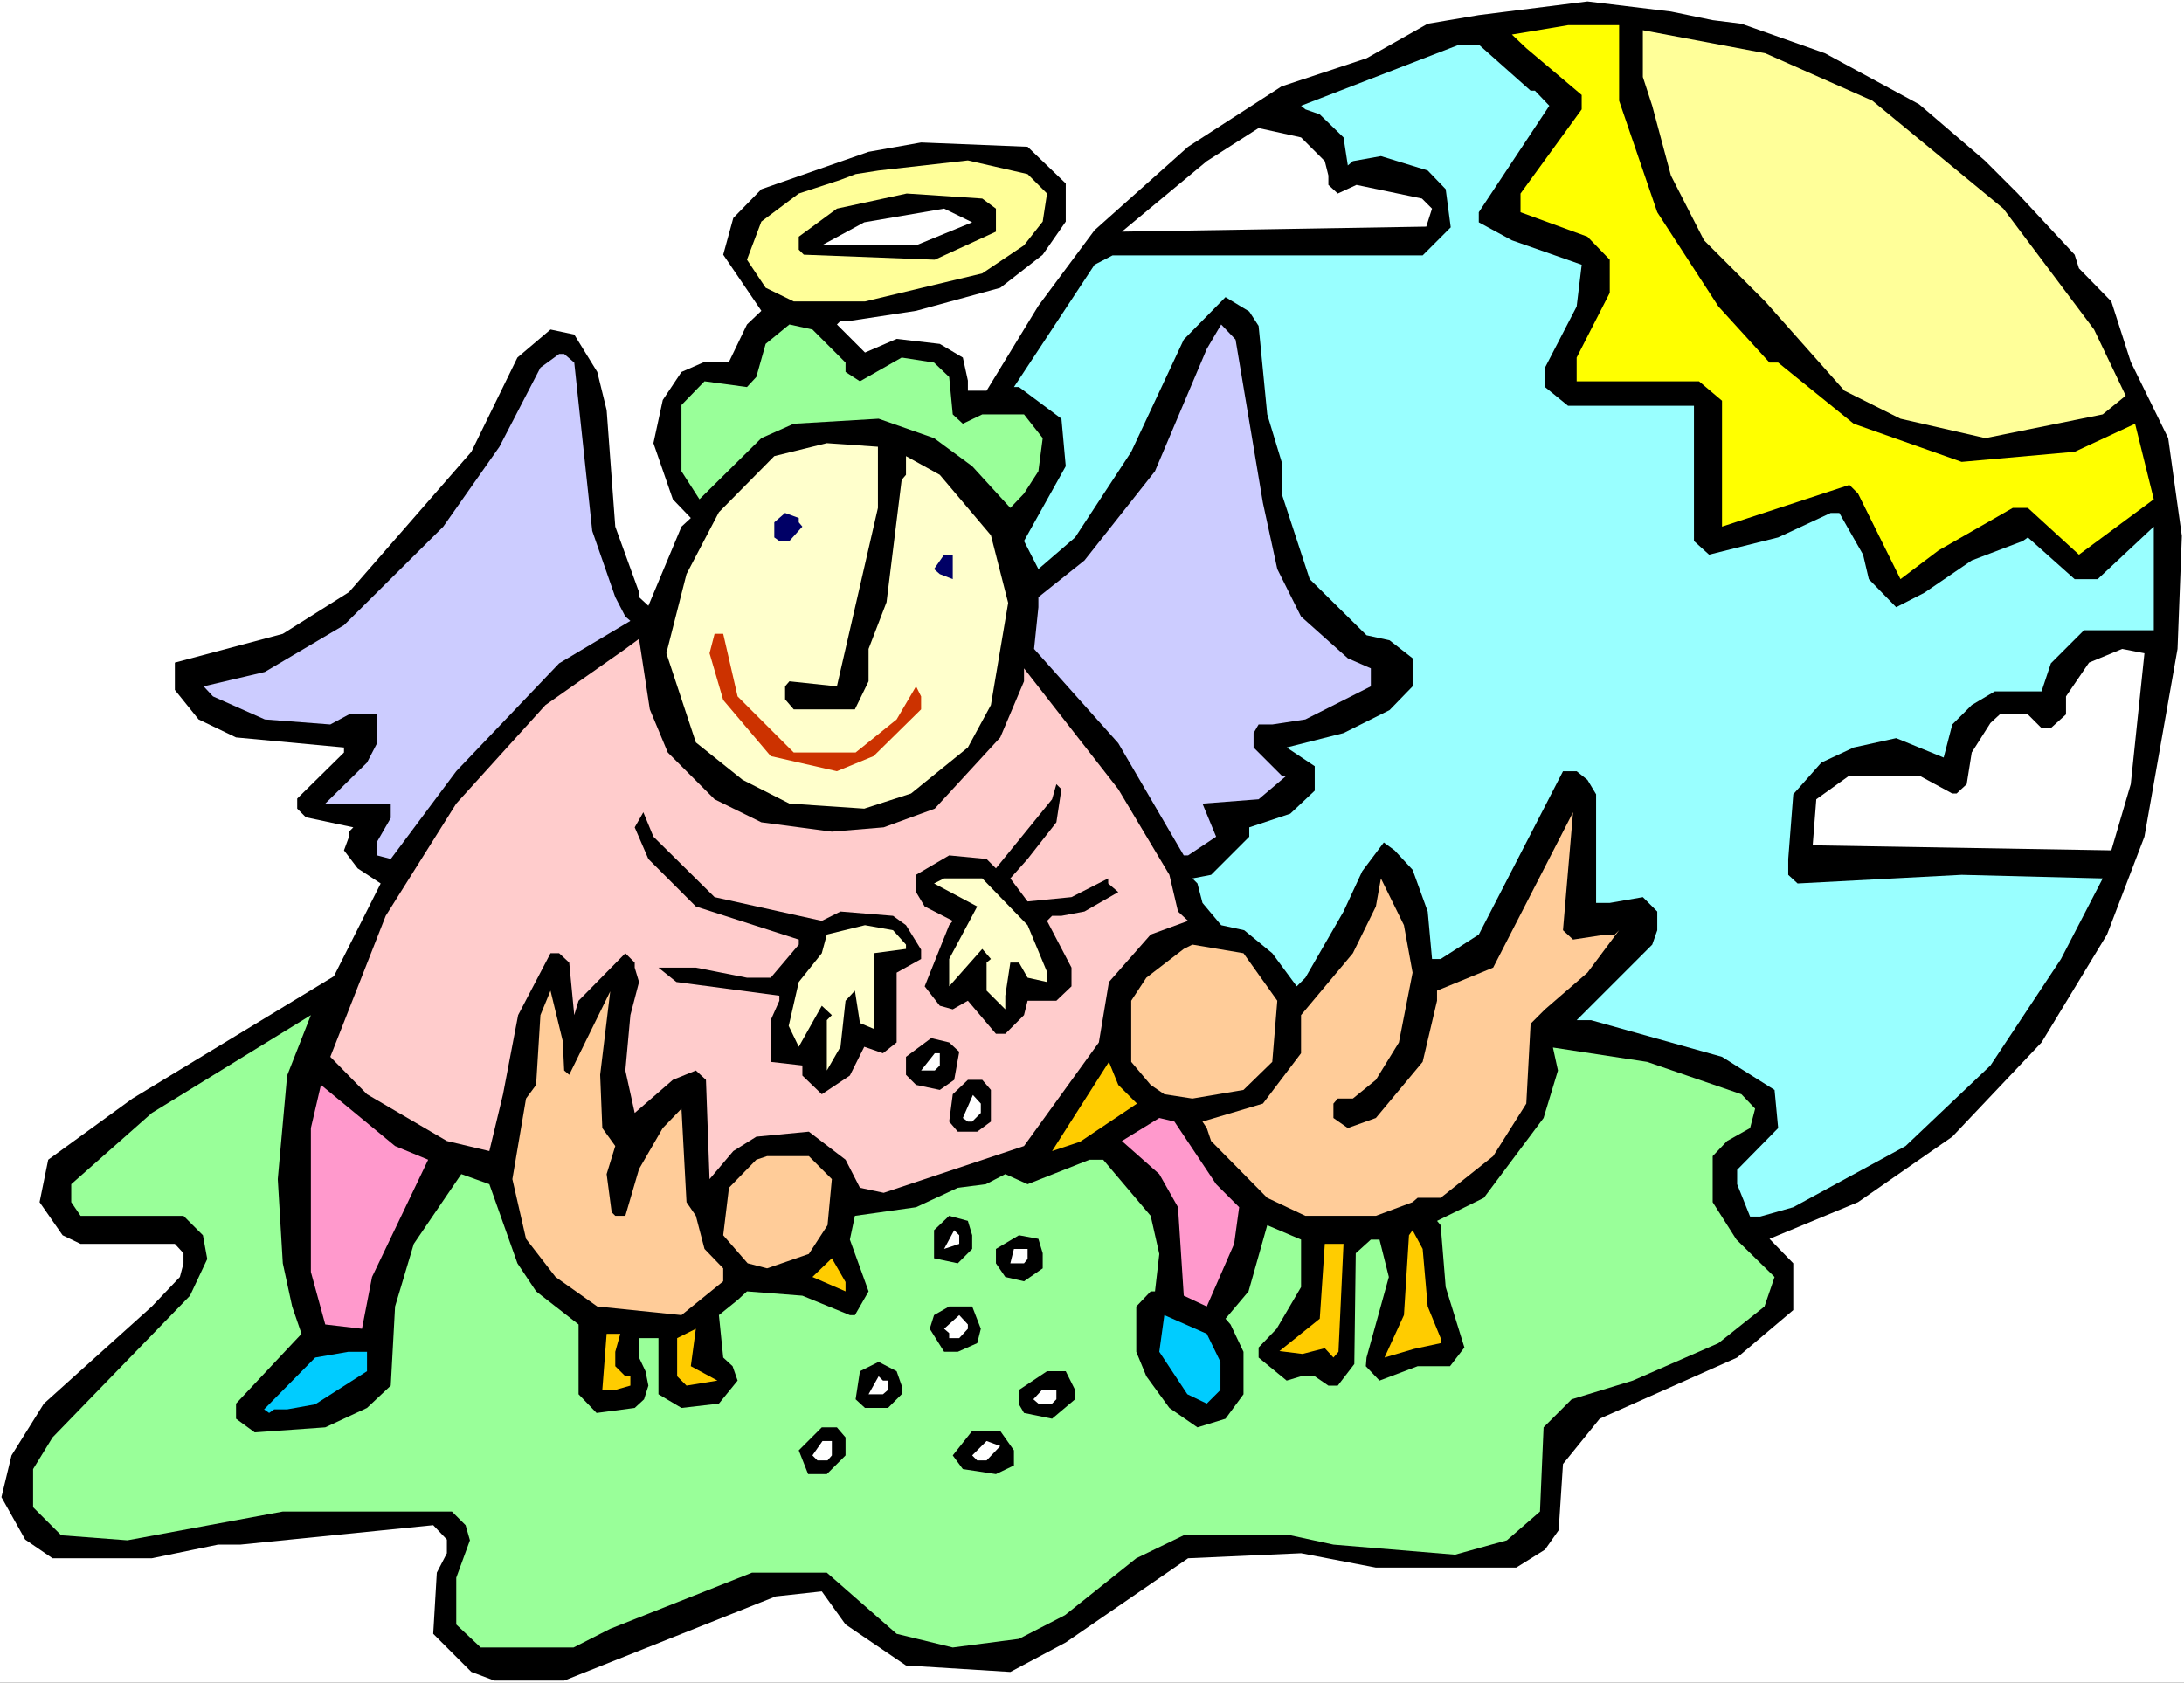 <?xml version="1.0" encoding="UTF-8" standalone="no"?>
<svg
   version="1.0"
   width="129.766mm"
   height="100.007mm"
   id="svg55"
   sodipodi:docname="Feeding Birds.wmf"
   xmlns:inkscape="http://www.inkscape.org/namespaces/inkscape"
   xmlns:sodipodi="http://sodipodi.sourceforge.net/DTD/sodipodi-0.dtd"
   xmlns="http://www.w3.org/2000/svg"
   xmlns:svg="http://www.w3.org/2000/svg">
  <rect width="100%" height="100%" fill="#333333" stroke="none"/>
  <sodipodi:namedview
     id="namedview55"
     pagecolor="#ffffff"
     bordercolor="#000000"
     borderopacity="0.25"
     inkscape:showpageshadow="2"
     inkscape:pageopacity="0.0"
     inkscape:pagecheckerboard="0"
     inkscape:deskcolor="#d1d1d1"
     inkscape:document-units="mm" />
  <defs
     id="defs1">
    <pattern
       id="WMFhbasepattern"
       patternUnits="userSpaceOnUse"
       width="6"
       height="6"
       x="0"
       y="0" />
  </defs>
  <path
     style="fill:#ffffff;fill-opacity:1;fill-rule:evenodd;stroke:none"
     d="M 0,377.98 H 490.455 V 0 H 0 Z"
     id="path1" />
  <path
     style="fill:#000000;fill-opacity:1;fill-rule:evenodd;stroke:none"
     d="m 384.608,4.525 6.464,0.808 18.746,6.626 21.17,11.474 14.706,12.605 7.434,7.434 12.766,13.736 0.97,3.07 7.272,7.434 4.363,13.574 8.403,17.13 3.07,21.977 -0.97,25.371 -7.434,42.177 -8.403,21.977 -14.706,24.24 -20.038,21.169 -21.17,14.706 -19.877,8.242 5.333,5.494 v 10.504 l -12.605,10.666 -30.866,13.736 -8.242,10.181 -0.97,14.867 -3.07,4.363 -6.464,4.04 h -31.512 l -16.806,-3.232 -25.371,1.131 -27.472,18.907 -12.443,6.626 -23.432,-1.454 -13.574,-9.211 -5.333,-7.434 -10.342,1.131 -47.51,18.907 h -15.675 l -5.171,-1.939 -8.565,-8.565 0.808,-13.736 2.262,-4.363 v -3.07 l -3.07,-3.232 -43.309,4.363 h -5.01 l -14.867,3.07 H 11.797 l -6.141,-4.202 -5.333,-9.534 2.262,-9.373 7.272,-11.635 24.24,-21.816 6.302,-6.626 0.808,-3.07 v -2.262 l -1.939,-2.101 H 18.099 l -4.04,-1.939 -5.171,-7.434 1.939,-9.534 18.907,-13.736 45.248,-27.472 10.504,-20.846 -5.171,-3.394 -3.07,-4.04 1.131,-3.07 v -1.131 l 0.97,-0.97 -10.666,-2.262 -1.939,-1.939 v -2.262 l 10.504,-10.342 v -1.131 l -24.24,-2.262 -8.403,-4.04 -5.333,-6.626 v -6.141 l 24.24,-6.464 14.867,-9.373 27.472,-31.512 10.342,-21.169 7.434,-6.302 5.333,1.131 5.171,8.403 2.101,8.565 1.939,26.179 5.333,14.706 v 1.131 l 2.101,1.939 7.434,-17.776 2.101,-1.939 -4.04,-4.202 -4.363,-12.605 2.101,-9.696 4.202,-6.302 5.171,-2.262 h 5.494 l 4.04,-8.403 3.232,-3.07 -8.565,-12.605 2.262,-8.242 6.302,-6.464 24.078,-8.403 11.797,-2.101 23.917,0.97 8.565,8.242 v 8.565 l -5.171,7.434 -9.534,7.434 -18.907,5.171 -14.867,2.262 h -2.101 l -0.808,0.808 6.302,6.302 7.11,-3.07 9.696,1.131 5.171,3.07 1.131,5.171 v 2.262 h 4.202 L 233.189,68.68 245.793,51.712 266.801,32.966 287.809,19.392 306.878,13.09 320.614,5.333 332.088,3.394 356.489,0.323 375.235,2.586 Z"
     id="path2" />
  <path
     style="fill:#ffff00;fill-opacity:1;fill-rule:evenodd;stroke:none"
     d="m 363.6,22.624 8.565,25.048 13.736,21.169 11.474,12.605 h 1.939 l 16.968,13.736 24.24,8.565 25.371,-2.262 13.574,-6.302 4.202,16.968 -16.806,12.443 -11.474,-10.504 h -3.394 l -16.645,9.534 -8.565,6.464 -9.534,-19.23 -1.939,-1.939 -28.603,9.373 V 90.011 l -5.171,-4.363 H 354.065 v -5.333 l 7.434,-14.544 V 58.337 L 356.489,53.166 341.46,47.672 V 43.47 L 355.196,24.563 V 21.331 L 342.753,10.827 339.521,7.757 352.126,5.656 h 11.474 z"
     id="path3" />
  <path
     style="fill:#ffff99;fill-opacity:1;fill-rule:evenodd;stroke:none"
     d="m 420.483,22.624 29.411,24.24 20.362,27.149 7.11,14.867 -5.171,4.202 -26.341,5.333 -19.069,-4.363 -12.605,-6.302 -17.776,-20.038 -13.736,-13.736 -7.434,-14.544 -4.202,-15.675 -2.101,-6.464 V 6.787 l 27.472,5.171 z"
     id="path4" />
  <path
     style="fill:#99ffff;fill-opacity:1;fill-rule:evenodd;stroke:none"
     d="m 343.723,20.361 h 0.97 l 3.232,3.394 -15.837,23.917 v 2.262 l 7.434,4.04 15.675,5.494 -1.131,9.373 -7.11,13.736 v 4.363 l 5.171,4.202 h 28.28 v 30.381 l 3.394,3.07 15.514,-3.878 11.797,-5.494 h 1.939 l 5.333,9.373 1.293,5.494 6.141,6.302 6.302,-3.232 10.666,-7.272 11.474,-4.363 1.131,-0.808 10.504,9.373 h 5.171 l 12.605,-11.797 v 23.27 h -15.675 l -7.434,7.434 -2.101,6.302 h -10.504 l -5.171,3.07 -4.363,4.363 -1.939,7.434 -10.666,-4.363 -9.534,2.101 -7.272,3.394 -6.302,7.11 -1.131,14.544 v 3.555 l 2.101,1.939 36.845,-1.939 31.674,0.808 -9.373,18.099 -15.837,23.917 -19.069,18.099 -25.21,13.736 -7.434,2.101 h -2.262 l -2.909,-7.272 v -3.232 l 9.211,-9.373 -0.808,-8.565 -11.797,-7.434 -29.411,-8.242 h -3.232 l 16.968,-16.968 1.131,-3.232 v -4.202 l -3.232,-3.232 -7.434,1.293 h -3.07 v -24.401 l -1.939,-3.232 -2.424,-1.939 h -3.07 l -18.907,36.683 -8.565,5.494 h -1.939 l -0.97,-10.666 -3.394,-9.373 -4.04,-4.363 -2.424,-1.778 -4.848,6.464 -4.202,9.05 -8.565,14.867 -1.939,1.939 -5.494,-7.434 -6.302,-5.171 -5.171,-1.131 -4.202,-5.01 -1.131,-4.363 -1.131,-1.131 4.202,-0.808 8.565,-8.565 v -2.101 l 9.211,-3.07 5.494,-5.171 V 172.103 l -6.302,-4.202 12.766,-3.232 10.342,-5.171 5.171,-5.333 v -6.302 l -5.171,-4.04 -5.171,-1.131 -12.766,-12.605 -6.302,-19.23 v -7.11 l -3.232,-10.666 -1.939,-19.877 -2.101,-3.232 -5.333,-3.232 -9.373,9.534 -11.797,25.209 -12.605,19.23 -8.242,7.11 -3.232,-6.302 9.373,-16.806 -0.97,-10.666 -9.534,-7.11 h -1.131 l 18.099,-27.472 4.04,-2.101 h 69.65 l 6.302,-6.302 -1.131,-8.565 -4.04,-4.202 -10.504,-3.232 -6.302,1.131 -1.131,0.97 -0.97,-6.302 -5.333,-5.171 -3.232,-1.131 -0.97,-0.808 35.552,-13.736 h 4.363 z"
     id="path5" />
  <path
     style="fill:#ffffff;fill-opacity:1;fill-rule:evenodd;stroke:none"
     d="m 297.505,36.198 0.808,3.232 v 2.101 l 2.101,1.939 4.202,-1.939 14.706,3.07 2.262,2.262 -1.293,4.04 -68.357,1.131 19.069,-15.837 11.635,-7.434 9.534,2.101 z"
     id="path6" />
  <path
     style="fill:#ffff99;fill-opacity:1;fill-rule:evenodd;stroke:none"
     d="m 235.128,43.47 -0.97,6.302 -4.202,5.333 -9.373,6.302 -26.341,6.302 H 178.245 l -6.302,-3.07 -4.202,-6.302 3.232,-8.565 8.403,-6.302 9.373,-3.07 3.394,-1.293 5.171,-0.808 20.038,-2.262 13.413,3.07 z"
     id="path7" />
  <path
     style="fill:#000000;fill-opacity:1;fill-rule:evenodd;stroke:none"
     d="m 223.654,46.864 v 5.171 L 209.918,58.337 180.507,57.206 179.376,56.075 V 53.166 l 8.565,-6.302 15.675,-3.394 16.968,1.131 z"
     id="path8" />
  <path
     style="fill:#ffffff;fill-opacity:1;fill-rule:evenodd;stroke:none"
     d="m 205.717,55.105 h -21.17 l 9.534,-5.171 17.938,-3.07 6.302,3.07 z"
     id="path9" />
  <path
     style="fill:#99ff99;fill-opacity:1;fill-rule:evenodd;stroke:none"
     d="m 189.88,81.446 v 2.101 l 3.232,2.101 9.373,-5.333 7.272,1.131 3.394,3.232 0.808,8.403 2.262,2.101 4.363,-2.101 h 9.373 l 4.202,5.333 -0.97,7.434 -3.232,5.01 -3.07,3.232 -8.565,-9.373 -8.565,-6.302 -12.443,-4.363 -19.069,1.131 -7.272,3.232 -13.898,13.736 -4.04,-6.302 V 90.98 l 5.171,-5.333 9.534,1.293 2.101,-2.262 2.101,-7.434 5.333,-4.363 5.171,1.131 z"
     id="path10" />
  <path
     style="fill:#ccccff;fill-opacity:1;fill-rule:evenodd;stroke:none"
     d="m 283.608,112.958 3.232,14.867 5.333,10.666 10.504,9.373 5.171,2.262 v 4.04 l -14.706,7.434 -7.434,1.131 h -3.07 l -1.131,1.939 v 3.232 l 6.302,6.302 h 1.131 l -6.302,5.333 -12.605,0.97 3.07,7.434 -6.302,4.202 h -0.97 l -14.706,-25.209 -18.907,-21.169 0.97,-9.373 v -2.262 l 10.342,-8.242 15.837,-20.038 11.635,-27.472 3.232,-5.494 3.232,3.394 z"
     id="path11" />
  <path
     style="fill:#ccccff;fill-opacity:1;fill-rule:evenodd;stroke:none"
     d="m 128.957,81.446 4.04,37.814 5.171,14.867 2.262,4.363 1.131,0.97 -15.998,9.534 -23.109,24.24 -14.706,19.715 -3.07,-0.808 v -3.07 l 3.07,-5.333 v -3.232 H 73.043 l 9.373,-9.211 2.262,-4.363 v -6.464 h -6.302 l -4.202,2.262 -14.706,-1.131 -11.635,-5.171 -2.101,-2.262 13.736,-3.232 17.776,-10.504 22.301,-22.139 12.605,-17.937 9.211,-17.776 4.202,-3.07 h 1.131 z"
     id="path12" />
  <path
     style="fill:#ffffcc;fill-opacity:1;fill-rule:evenodd;stroke:none"
     d="m 197.152,114.089 -9.211,40.077 -10.666,-1.131 -0.97,1.131 v 2.909 l 1.939,2.262 h 13.736 l 3.07,-6.302 v -7.272 l 4.04,-10.504 3.394,-27.472 0.97,-1.131 v -4.202 l 7.595,4.202 11.474,13.574 3.878,15.19 -3.878,22.947 -5.171,9.534 -12.766,10.342 -10.504,3.394 -16.806,-1.131 -10.504,-5.333 -10.504,-8.403 -6.626,-20.038 4.525,-17.776 7.272,-13.898 12.443,-12.605 11.797,-2.909 11.474,0.808 z"
     id="path13" />
  <path
     style="fill:#000066;fill-opacity:1;fill-rule:evenodd;stroke:none"
     d="m 179.376,117.321 0.808,0.97 -2.909,3.232 h -2.262 l -1.131,-0.808 v -3.394 l 2.424,-2.101 3.07,1.131 z"
     id="path14" />
  <path
     style="fill:#000066;fill-opacity:1;fill-rule:evenodd;stroke:none"
     d="m 213.958,130.087 -2.909,-1.131 -1.293,-1.131 2.262,-3.232 h 1.939 z"
     id="path15" />
  <path
     style="fill:#cc3200;fill-opacity:1;fill-rule:evenodd;stroke:none"
     d="m 165.64,156.428 12.605,12.605 h 13.898 l 9.211,-7.434 4.363,-7.434 1.131,2.262 v 2.909 l -10.666,10.504 -8.242,3.394 -14.867,-3.394 -10.666,-12.605 -3.07,-10.504 1.131,-4.363 h 1.939 z"
     id="path16" />
  <path
     style="fill:#ffcccc;fill-opacity:1;fill-rule:evenodd;stroke:none"
     d="m 149.965,169.033 10.504,10.504 10.504,5.171 15.837,2.101 11.635,-0.97 11.474,-4.202 14.706,-15.998 5.333,-12.605 v -2.909 l 21.17,27.149 11.474,19.23 1.939,8.242 2.262,2.101 -8.403,3.07 -9.373,10.666 -2.262,13.574 -16.806,23.27 -31.512,10.504 -5.333,-1.131 -3.232,-6.302 -8.242,-6.302 -11.797,1.131 -5.171,3.232 -5.333,6.302 -0.808,-22.301 -2.262,-2.101 -5.171,2.101 -8.565,7.434 -2.101,-9.534 1.131,-12.443 1.939,-7.434 -0.97,-3.232 v -1.131 l -2.101,-2.101 -10.504,10.666 -0.97,3.232 -1.131,-11.797 -2.262,-2.101 h -1.939 l -7.272,13.898 -3.394,17.776 -3.07,12.766 -9.534,-2.262 -17.938,-10.504 -8.242,-8.403 12.443,-31.673 15.837,-25.209 20.038,-22.139 17.938,-12.605 3.07,-2.262 2.424,15.837 z"
     id="path17" />
  <path
     style="fill:#ffffff;fill-opacity:1;fill-rule:evenodd;stroke:none"
     d="m 478.497,176.143 -4.363,14.867 -67.064,-1.131 0.808,-10.342 7.434,-5.333 h 15.675 l 7.434,4.04 h 0.97 l 2.262,-2.101 1.131,-7.11 4.202,-6.626 2.101,-1.939 h 6.302 l 3.07,3.07 h 2.101 l 3.394,-3.07 v -4.04 l 5.171,-7.595 7.434,-3.07 5.01,0.97 z"
     id="path18" />
  <path
     style="fill:#000000;fill-opacity:1;fill-rule:evenodd;stroke:none"
     d="m 237.229,184.708 -6.464,8.242 -3.878,4.363 3.878,5.171 9.858,-0.97 8.242,-4.202 v 1.131 l 2.262,1.939 -7.595,4.363 -5.171,0.97 h -2.101 l -1.131,1.131 5.494,10.504 v 4.202 l -3.394,3.232 h -6.464 l -0.808,3.232 -4.202,4.202 h -2.101 l -6.302,-7.434 -3.394,1.939 -2.909,-0.808 -3.394,-4.363 5.494,-13.736 0.808,-0.97 -6.302,-3.232 -1.939,-3.232 v -3.878 l 7.434,-4.363 8.403,0.808 2.101,2.101 12.605,-15.514 0.97,-3.394 1.131,1.131 z"
     id="path19" />
  <path
     style="fill:#000000;fill-opacity:1;fill-rule:evenodd;stroke:none"
     d="m 160.469,201.514 24.078,5.333 4.202,-2.101 11.797,0.97 2.909,2.101 3.394,5.494 v 2.101 l -5.494,3.07 v 15.675 l -3.07,2.424 -4.202,-1.454 -3.232,6.464 -6.302,4.202 -4.363,-4.202 v -2.262 l -7.11,-0.808 v -9.373 l 1.939,-4.363 v -1.131 l -23.109,-3.07 -4.04,-3.232 h 8.403 l 11.474,2.262 h 5.333 l 6.302,-7.434 v -1.131 l -23.109,-7.434 -10.666,-10.666 -3.07,-7.11 1.939,-3.394 2.262,5.494 z"
     id="path20" />
  <path
     style="fill:#ffcc99;fill-opacity:1;fill-rule:evenodd;stroke:none"
     d="m 353.257,211.048 7.434,-1.131 h 1.939 l 0.97,-0.97 -7.11,9.534 -9.534,8.242 -3.232,3.232 -0.97,17.938 -7.434,11.797 -11.797,9.373 h -5.171 l -1.131,0.97 -8.242,3.07 h -15.837 l -8.565,-4.04 -12.605,-12.766 -0.97,-2.909 -0.97,-1.454 13.574,-4.04 8.565,-11.312 v -8.565 l 11.635,-13.898 5.171,-10.504 1.131,-6.302 5.171,10.504 1.939,10.666 -3.07,15.675 -5.171,8.403 -5.171,4.202 h -3.394 l -0.97,1.131 v 3.232 l 3.232,2.262 6.302,-2.262 10.504,-12.605 3.232,-13.736 v -2.262 l 12.605,-5.171 17.938,-34.905 -2.262,26.502 z"
     id="path21" />
  <path
     style="fill:#ffffcc;fill-opacity:1;fill-rule:evenodd;stroke:none"
     d="m 230.765,207.816 4.363,10.504 v 2.262 l -4.363,-0.97 -1.939,-3.394 h -1.939 l -1.131,7.434 v 3.07 l -4.202,-4.202 v -6.302 l 0.97,-0.808 -1.939,-2.262 -7.434,8.403 v -6.141 l 6.302,-11.797 -9.696,-5.171 2.262,-1.131 h 8.565 z"
     id="path22" />
  <path
     style="fill:#ffffcc;fill-opacity:1;fill-rule:evenodd;stroke:none"
     d="m 203.454,212.18 v 0.97 l -7.272,0.97 v 16.968 l -3.07,-1.293 -1.131,-7.272 -2.101,2.262 -1.131,10.342 -3.07,5.333 v -11.312 l 1.131,-1.131 -2.262,-2.101 -5.171,9.211 -2.262,-4.686 2.262,-9.858 5.171,-6.464 1.131,-4.202 8.565,-2.101 6.302,1.131 z"
     id="path23" />
  <path
     style="fill:#ffcc99;fill-opacity:1;fill-rule:evenodd;stroke:none"
     d="m 286.84,224.784 -1.131,13.736 -6.464,6.302 -11.474,1.939 -6.302,-0.97 -3.07,-2.101 -4.363,-5.171 v -13.736 l 3.394,-5.171 8.403,-6.464 1.939,-0.97 11.474,1.939 z"
     id="path24" />
  <path
     style="fill:#ffcc99;fill-opacity:1;fill-rule:evenodd;stroke:none"
     d="m 126.694,240.459 1.131,0.97 9.211,-18.745 -2.262,18.745 0.485,11.958 2.909,4.04 -1.939,6.302 1.131,8.565 0.808,0.808 h 2.262 l 3.07,-10.504 5.333,-9.211 4.202,-4.363 1.131,21.008 2.101,3.07 1.939,7.434 4.202,4.363 v 2.909 l -9.373,7.595 -18.907,-1.939 -9.373,-6.626 -6.626,-8.565 -3.07,-13.413 3.07,-18.099 2.262,-3.07 0.97,-15.675 2.262,-5.494 2.747,11.312 z"
     id="path25" />
  <path
     style="fill:#99ff99;fill-opacity:1;fill-rule:evenodd;stroke:none"
     d="m 62.378,264.861 1.131,18.907 2.101,9.696 2.101,6.141 -14.706,15.675 v 3.394 l 4.202,3.07 15.837,-1.131 9.373,-4.363 5.333,-5.01 0.97,-17.776 4.202,-14.059 10.666,-15.675 6.302,2.262 6.302,17.776 4.202,6.302 9.534,7.434 v 15.675 l 4.04,4.202 8.565,-1.131 2.101,-1.939 0.97,-3.07 -0.646,-3.232 -1.454,-3.07 v -4.363 h 4.363 v 12.605 l 5.171,3.07 8.403,-0.97 4.202,-5.171 -1.131,-3.232 -2.101,-1.939 -0.97,-9.534 4.202,-3.394 2.101,-1.939 12.443,0.97 10.666,4.363 h 1.131 l 3.07,-5.333 -4.202,-11.635 1.131,-5.333 13.736,-1.939 9.373,-4.363 6.302,-0.808 4.363,-2.262 5.01,2.262 13.898,-5.494 h 3.07 l 10.666,12.605 1.939,8.565 -0.97,8.403 h -0.97 l -3.232,3.394 v 10.181 l 2.262,5.494 5.171,7.11 6.302,4.363 6.302,-1.939 4.04,-5.494 v -9.534 l -2.909,-6.141 -1.131,-1.293 5.171,-6.141 4.202,-14.867 7.595,3.232 v 10.666 l -5.494,9.373 -4.04,4.202 v 2.262 l 6.302,5.171 3.232,-0.97 h 3.07 l 3.07,2.101 h 2.101 l 3.717,-4.848 0.323,-24.886 3.394,-3.07 h 1.939 l 2.101,8.403 -5.01,18.099 -0.162,1.939 3.07,3.232 8.565,-3.232 h 7.272 l 3.232,-4.202 -4.202,-13.574 -1.131,-13.898 -0.808,-0.97 10.504,-5.171 13.413,-17.937 3.232,-10.666 -1.131,-5.171 21.17,3.232 21.17,7.272 3.07,3.232 -1.131,4.363 -5.171,2.909 -3.232,3.394 v 10.342 l 5.333,8.403 8.565,8.403 -2.262,6.626 -10.342,8.242 -19.23,8.403 -13.736,4.202 -6.302,6.302 -0.808,18.907 -7.434,6.464 -11.635,3.232 -27.31,-2.262 -9.696,-2.101 H 265.832 l -10.666,5.171 -15.998,12.766 -10.342,5.333 -14.867,1.939 -12.605,-3.07 -15.675,-13.736 h -16.806 l -31.835,12.605 -8.242,4.202 h -20.846 l -5.494,-5.171 v -10.504 l 3.07,-8.403 -0.97,-3.394 -3.07,-3.07 H 63.509 l -34.906,6.464 -14.867,-1.131 -6.302,-6.302 v -8.565 l 4.363,-7.11 30.866,-31.835 3.878,-8.242 -0.97,-5.333 -4.363,-4.363 H 18.099 l -2.101,-3.07 v -4.04 l 18.099,-15.998 35.714,-21.977 -5.333,13.574 z"
     id="path26" />
  <path
     style="fill:#000000;fill-opacity:1;fill-rule:evenodd;stroke:none"
     d="m 215.413,236.258 -1.131,6.302 -3.232,2.262 -5.333,-1.131 -2.262,-2.262 v -4.04 l 5.656,-4.202 4.04,0.97 z"
     id="path27" />
  <path
     style="fill:#ffffff;fill-opacity:1;fill-rule:evenodd;stroke:none"
     d="m 211.049,239.328 -1.131,1.131 h -3.07 l 3.07,-3.878 h 1.131 z"
     id="path28" />
  <path
     style="fill:#ffcc00;fill-opacity:1;fill-rule:evenodd;stroke:none"
     d="m 255.328,247.893 -12.766,8.565 -6.302,2.101 12.766,-20.038 2.101,5.171 z"
     id="path29" />
  <path
     style="fill:#000000;fill-opacity:1;fill-rule:evenodd;stroke:none"
     d="m 222.523,244.823 v 7.11 l -3.07,2.262 h -4.363 l -1.939,-2.262 0.808,-6.141 3.394,-3.232 h 3.232 z"
     id="path30" />
  <path
     style="fill:#ff99cc;fill-opacity:1;fill-rule:evenodd;stroke:none"
     d="m 96.152,260.498 -12.605,26.341 -2.262,11.635 -8.242,-0.97 -3.232,-11.797 v -32.32 l 2.262,-9.696 16.645,13.736 z"
     id="path31" />
  <path
     style="fill:#ffffff;fill-opacity:1;fill-rule:evenodd;stroke:none"
     d="m 220.261,249.994 -1.939,1.939 h -0.97 l -1.131,-0.808 2.262,-5.171 1.778,1.939 z"
     id="path32" />
  <path
     style="fill:#ff99cc;fill-opacity:1;fill-rule:evenodd;stroke:none"
     d="m 273.104,265.992 5.171,5.171 -1.131,8.242 -6.141,14.059 -5.171,-2.424 -1.293,-19.877 -4.202,-7.434 -8.403,-7.434 8.403,-5.171 3.394,0.808 z"
     id="path33" />
  <path
     style="fill:#ffcc99;fill-opacity:1;fill-rule:evenodd;stroke:none"
     d="m 186.809,264.861 -0.97,10.342 -4.202,6.464 -9.373,3.232 -4.363,-1.131 -5.494,-6.302 1.293,-10.666 6.141,-6.302 2.424,-0.808 h 9.373 z"
     id="path34" />
  <path
     style="fill:#000000;fill-opacity:1;fill-rule:evenodd;stroke:none"
     d="m 218.321,277.466 v 3.07 l -3.232,3.232 -5.333,-1.131 v -6.302 l 3.394,-3.232 4.202,1.131 z"
     id="path35" />
  <path
     style="fill:#ffffff;fill-opacity:1;fill-rule:evenodd;stroke:none"
     d="m 215.413,279.405 -3.394,1.131 2.262,-4.202 1.131,1.131 z"
     id="path36" />
  <path
     style="fill:#ffcc00;fill-opacity:1;fill-rule:evenodd;stroke:none"
     d="m 320.614,293.464 2.909,7.11 v 1.131 l -5.979,1.293 -6.626,1.939 4.363,-9.534 1.131,-17.938 0.808,-1.131 2.262,4.202 z"
     id="path37" />
  <path
     style="fill:#000000;fill-opacity:1;fill-rule:evenodd;stroke:none"
     d="m 234.158,281.506 v 3.394 l -4.202,2.909 -4.202,-0.97 -2.101,-3.07 v -3.232 l 5.171,-3.07 4.363,0.808 z"
     id="path38" />
  <path
     style="fill:#ffcc00;fill-opacity:1;fill-rule:evenodd;stroke:none"
     d="m 300.576,303.645 -1.131,1.293 -1.939,-2.101 -5.01,1.293 -5.171,-0.646 9.05,-7.272 1.131,-16.806 h 4.202 z"
     id="path39" />
  <path
     style="fill:#ffffff;fill-opacity:1;fill-rule:evenodd;stroke:none"
     d="m 230.765,282.798 -0.808,0.97 h -3.07 l 0.808,-3.232 h 3.07 z"
     id="path40" />
  <path
     style="fill:#ffcc00;fill-opacity:1;fill-rule:evenodd;stroke:none"
     d="m 189.88,290.07 -7.434,-3.232 4.363,-4.202 3.07,5.333 z"
     id="path41" />
  <path
     style="fill:#000000;fill-opacity:1;fill-rule:evenodd;stroke:none"
     d="m 220.261,298.473 -0.808,3.232 -4.363,1.939 h -3.07 l -3.232,-5.171 0.97,-3.07 3.394,-1.939 h 5.171 z"
     id="path42" />
  <path
     style="fill:#ffffff;fill-opacity:1;fill-rule:evenodd;stroke:none"
     d="m 217.352,298.473 -1.939,2.101 h -2.262 v -1.131 l -1.131,-0.97 3.394,-3.07 1.939,2.101 z"
     id="path43" />
  <path
     style="fill:#00ccff;fill-opacity:1;fill-rule:evenodd;stroke:none"
     d="m 274.073,305.907 v 6.302 l -3.07,3.07 -4.363,-2.101 -6.302,-9.534 1.131,-8.242 9.534,4.202 z"
     id="path44" />
  <path
     style="fill:#ffcc00;fill-opacity:1;fill-rule:evenodd;stroke:none"
     d="m 161.115,310.109 -6.949,1.131 -2.101,-2.101 v -8.565 l 4.202,-2.101 -1.131,8.403 z"
     id="path45" />
  <path
     style="fill:#ffcc00;fill-opacity:1;fill-rule:evenodd;stroke:none"
     d="m 138.168,303.645 v 3.232 l 2.262,2.262 h 1.131 v 2.101 l -3.394,0.97 h -2.909 l 0.97,-12.605 h 3.07 z"
     id="path46" />
  <path
     style="fill:#00ccff;fill-opacity:1;fill-rule:evenodd;stroke:none"
     d="m 82.416,308.008 -11.635,7.434 -6.302,1.131 H 61.57 l -1.131,0.808 -1.131,-0.808 11.474,-11.635 7.434,-1.293 h 4.202 z"
     id="path47" />
  <path
     style="fill:#000000;fill-opacity:1;fill-rule:evenodd;stroke:none"
     d="m 202.485,311.24 v 1.939 l -3.07,3.07 h -5.171 l -2.101,-1.939 0.97,-6.302 4.202,-2.101 4.04,2.101 z"
     id="path48" />
  <path
     style="fill:#000000;fill-opacity:1;fill-rule:evenodd;stroke:none"
     d="m 241.43,312.209 v 2.101 l -5.171,4.363 -6.302,-1.293 -1.131,-1.939 v -3.232 l 6.302,-4.202 h 4.202 z"
     id="path49" />
  <path
     style="fill:#ffffff;fill-opacity:1;fill-rule:evenodd;stroke:none"
     d="m 199.414,310.109 v 2.101 l -1.131,0.97 h -3.232 l 2.262,-4.04 0.97,0.97 z"
     id="path50" />
  <path
     style="fill:#ffffff;fill-opacity:1;fill-rule:evenodd;stroke:none"
     d="m 237.229,314.31 -0.97,0.97 h -3.07 l -1.131,-0.97 1.939,-2.101 h 3.232 z"
     id="path51" />
  <path
     style="fill:#000000;fill-opacity:1;fill-rule:evenodd;stroke:none"
     d="m 189.88,322.875 v 4.04 l -4.202,4.202 h -4.202 l -2.101,-5.333 5.171,-5.171 h 3.394 z"
     id="path52" />
  <path
     style="fill:#000000;fill-opacity:1;fill-rule:evenodd;stroke:none"
     d="m 227.694,325.784 v 3.394 l -4.04,1.939 -7.434,-1.131 -2.262,-3.07 4.363,-5.494 h 6.302 z"
     id="path53" />
  <path
     style="fill:#ffffff;fill-opacity:1;fill-rule:evenodd;stroke:none"
     d="m 186.809,326.915 -0.97,1.131 h -2.262 l -1.131,-1.131 2.262,-3.232 h 2.101 z"
     id="path54" />
  <path
     style="fill:#ffffff;fill-opacity:1;fill-rule:evenodd;stroke:none"
     d="m 221.553,328.046 h -2.101 l -1.131,-1.131 3.232,-3.232 3.07,1.131 z"
     id="path55" />
</svg>
